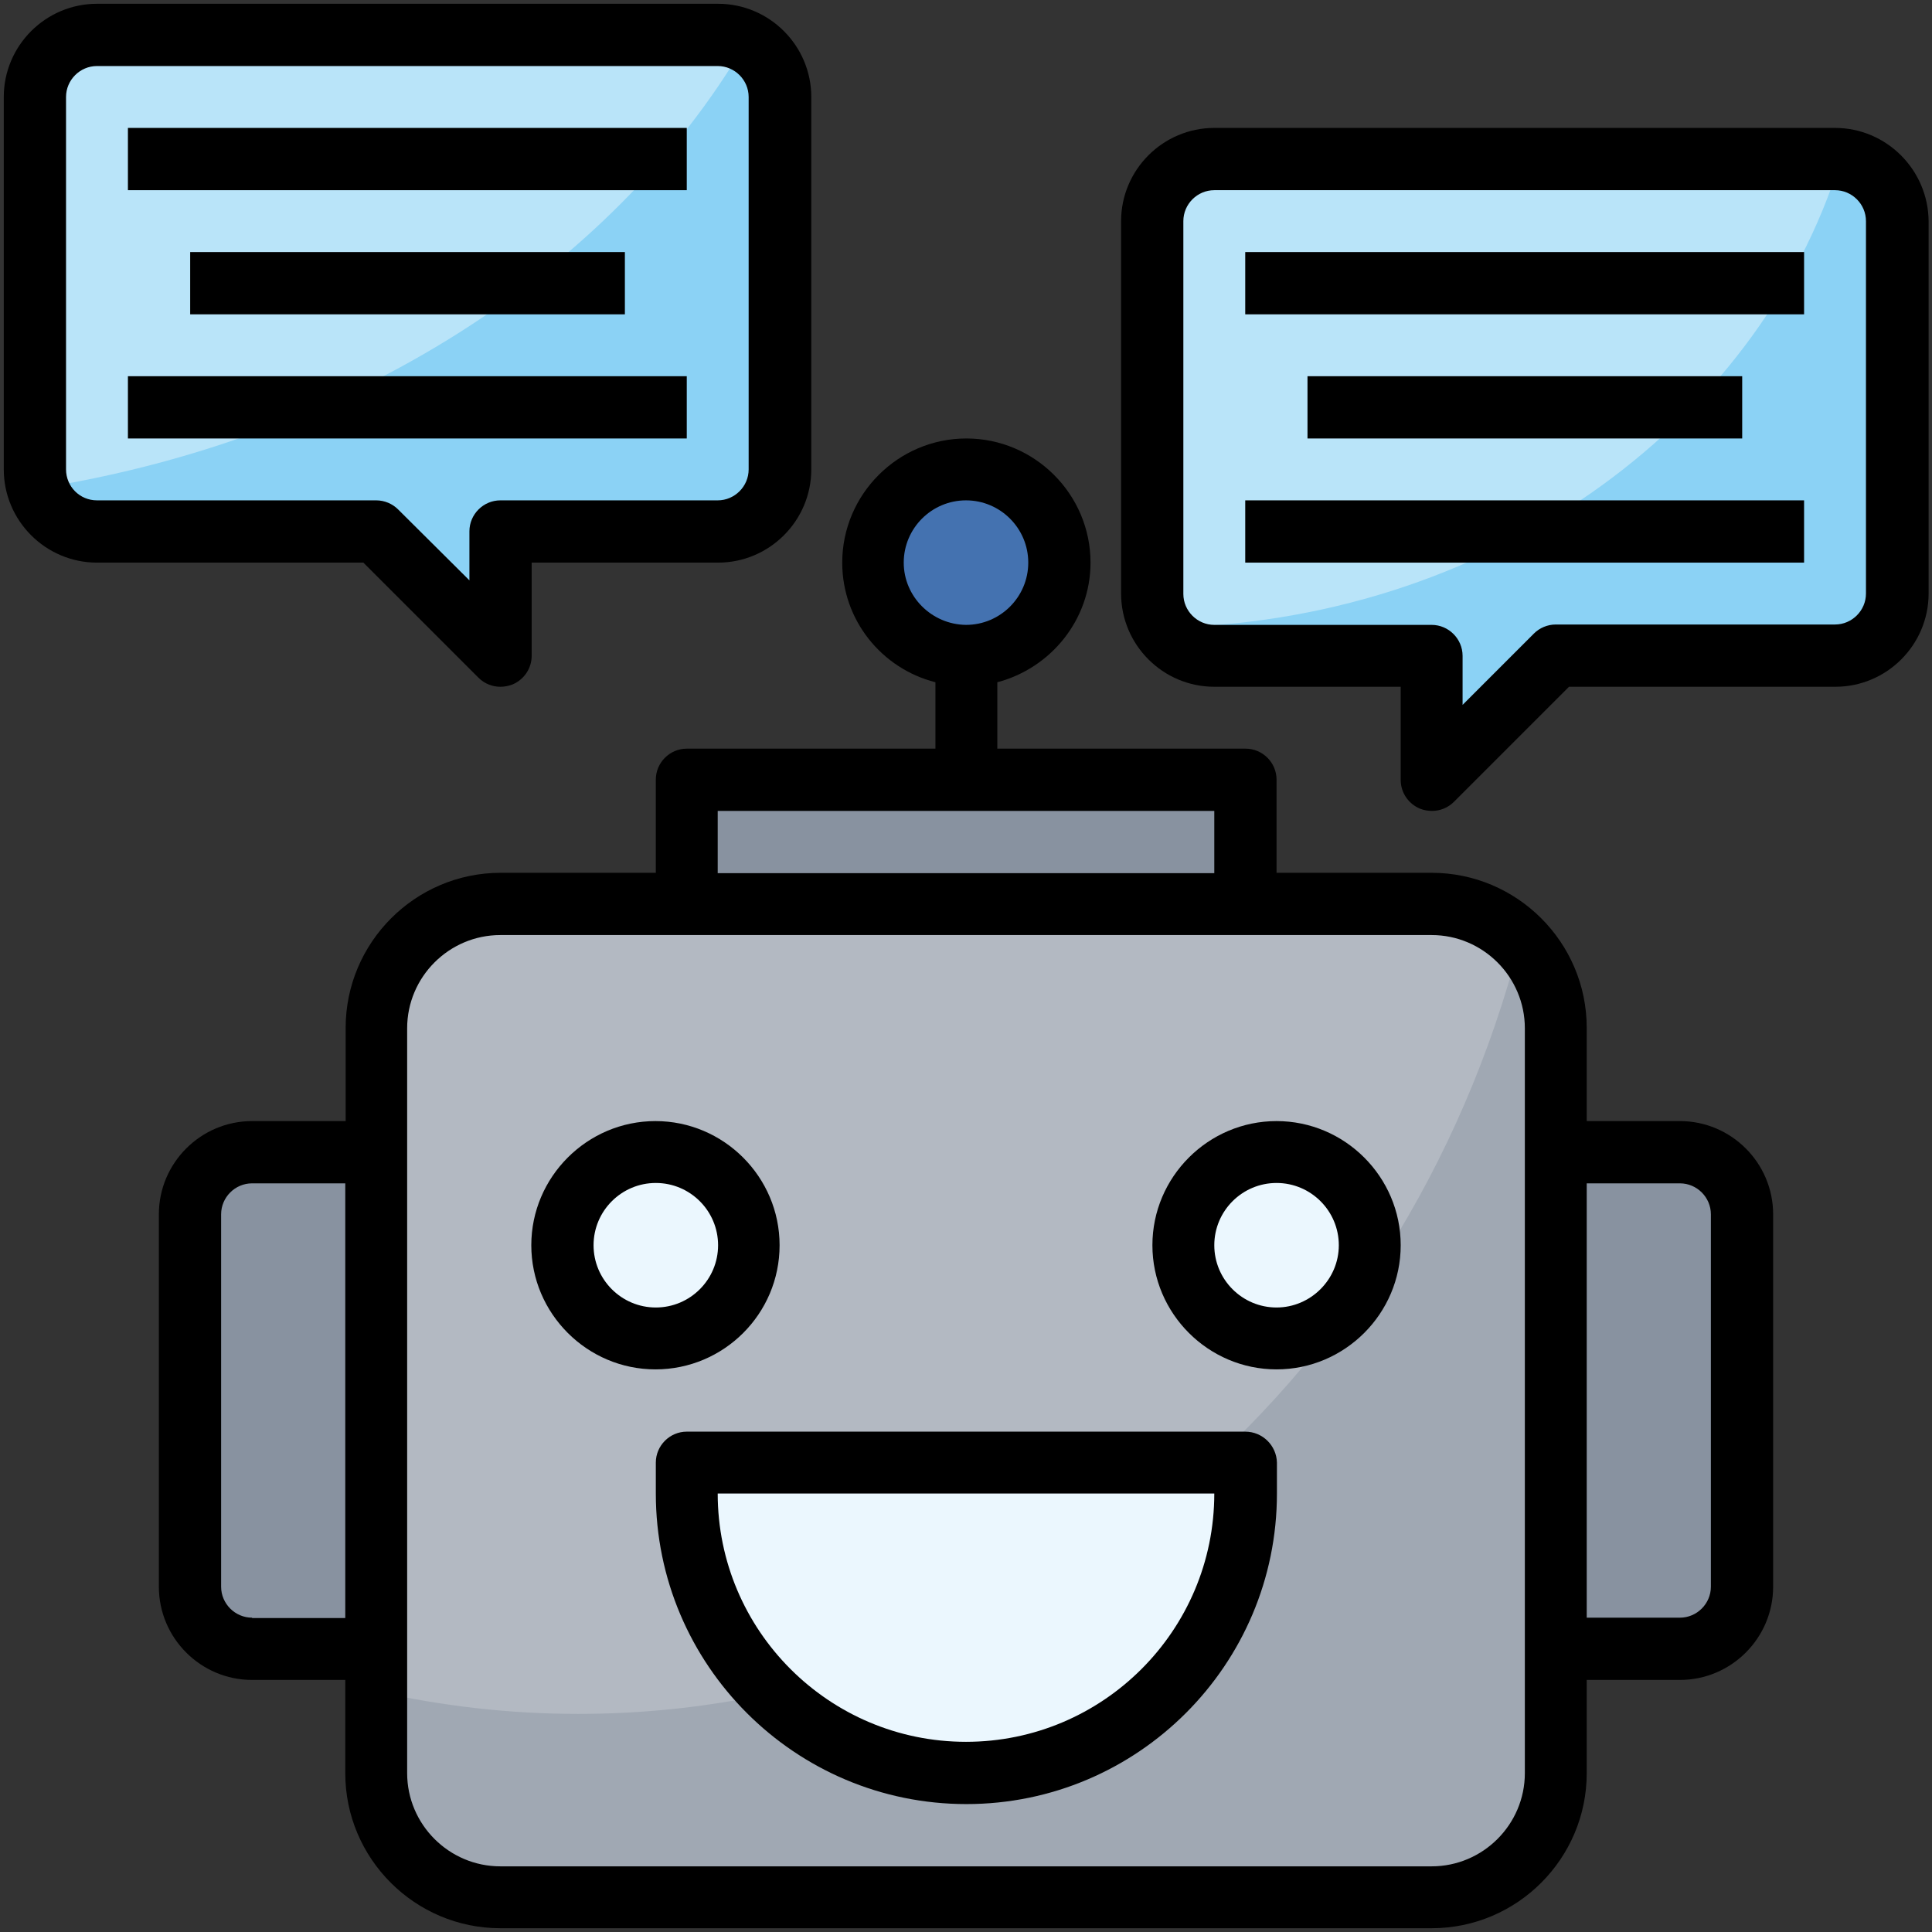 <?xml version="1.0" encoding="utf-8"?>
<!-- Generator: Adobe Illustrator 23.1.0, SVG Export Plug-In . SVG Version: 6.00 Build 0)  -->
<svg version="1.1" id="Layer_1" xmlns="http://www.w3.org/2000/svg" xmlns:xlink="http://www.w3.org/1999/xlink" x="0px" y="0px"
	 viewBox="0 0 512 512" style="enable-background:new 0 0 512 512;" xml:space="preserve">
<rect x="0" y="0" width="512" height="512" fill="#333333" stroke="none"/>
<style type="text/css">
	.st0{fill:#A0A8B3;}
	.st1{fill:#B3B9C2;}
	.st2{fill:#8892A0;}
	.st3{fill:#8BD2F5;}
	.st4{fill:#B9E4F9;}
	.st5{fill:#EBF7FE;}
	.st6{fill:#4472B0;}
</style>
<g>
	<path class="st0" d="M379.4,503.6H132.6c-18.2,0-32.9-14.7-32.9-32.9V273.2c0-18.2,14.7-32.9,32.9-32.9h246.8
		c18.2,0,32.9,14.7,32.9,32.9v197.4C412.3,488.8,397.6,503.6,379.4,503.6z"/>
	<path class="st1" d="M379.4,240.3H132.6c-18.2,0-32.9,14.7-32.9,32.9v175c17.3,3.9,35.1,6,53.5,6c118.9,0,219-86.4,249.5-204.2
		C396.7,244,388.5,240.3,379.4,240.3z"/>
	<path class="st2" d="M99.7,306.1H66.8c-9.1,0-16.5,7.4-16.5,16.5v98.7c0,9.1,7.4,16.5,16.5,16.5h32.9V306.1z"/>
	<path class="st3" d="M206.6,125.2V26.5c0-9.1-7.4-16.5-16.5-16.5H25.7c-9.1,0-16.5,7.4-16.5,16.5v98.7c0,9.1,7.4,16.5,16.5,16.5h74
		l32.9,32.9v-32.9h57.6C199.3,141.6,206.6,134.3,206.6,125.2z"/>
	<path class="st4" d="M197.4,11.7c-2.2-1.1-4.6-1.7-7.2-1.7H25.7c-9.1,0-16.5,7.4-16.5,16.5v98.7c0,1.5,0.3,2.9,0.6,4.3
		C92.8,116.5,162,71.9,197.4,11.7L197.4,11.7z"/>
	<path class="st3" d="M305.4,158.1V59.4c0-9.1,7.4-16.5,16.5-16.5h164.5c9.1,0,16.5,7.4,16.5,16.5v98.7c0,9.1-7.4,16.5-16.5,16.5
		h-74l-32.9,32.9v-32.9h-57.6C312.7,174.5,305.4,167.2,305.4,158.1z"/>
	<path class="st4" d="M487.6,43c-0.4,0-0.8-0.1-1.2-0.1H321.8c-9.1,0-16.5,7.4-16.5,16.5v98.7c0,3,0.9,5.8,2.3,8.2
		C393.5,165.4,465.5,113.5,487.6,43z"/>
	<path class="st2" d="M412.3,306.1h32.9c9.1,0,16.5,7.4,16.5,16.5v98.7c0,9.1-7.4,16.5-16.5,16.5h-32.9V306.1z"/>
	<g>
		<path class="st5" d="M182,388.4H330v8.2c0,40.9-33.1,74-74,74s-74-33.1-74-74V388.4z"/>
		<circle class="st5" cx="173.7" cy="330.8" r="24.7"/>
		<circle class="st5" cx="338.3" cy="330.8" r="24.7"/>
	</g>
	<path class="st2" d="M182,207.4H330v32.9H182V207.4z"/>
	<circle class="st6" cx="256" cy="149.8" r="24.7"/>
	<g>
		<path d="M445.2,297.1h-24.7v-24.7c0-22.7-18.5-41.1-41.1-41.1h-41.1v-24.7c0-4.5-3.7-8.2-8.2-8.2h-65.8v-17.6
			c14.1-3.7,24.7-16.5,24.7-31.7c0-18.1-14.8-32.9-32.9-32.9s-32.9,14.8-32.9,32.9c0,15.3,10.5,28.1,24.7,31.7v17.6H182
			c-4.5,0-8.2,3.7-8.2,8.2v24.7h-41.1c-22.7,0-41.1,18.5-41.1,41.1v24.7H66.8c-13.6,0-24.7,11.1-24.7,24.7v98.7
			c0,13.6,11.1,24.7,24.7,24.7h24.7v24.7c0,22.7,18.5,41.1,41.1,41.1h246.8c22.7,0,41.1-18.5,41.1-41.1v-24.7h24.7
			c13.6,0,24.7-11.1,24.7-24.7v-98.7C469.9,308.2,458.8,297.1,445.2,297.1z M239.5,149.1c0-9.1,7.4-16.5,16.5-16.5
			c9.1,0,16.5,7.4,16.5,16.5s-7.4,16.5-16.5,16.5C246.9,165.5,239.5,158.1,239.5,149.1z M66.8,428.7c-4.5,0-8.2-3.7-8.2-8.2v-98.7
			c0-4.5,3.7-8.2,8.2-8.2h24.7v115.2H66.8z M190.2,214.9h131.6v16.5H190.2V214.9z M404.1,469.9c0,13.6-11.1,24.7-24.7,24.7H132.6
			c-13.6,0-24.7-11.1-24.7-24.7V272.5c0-13.6,11.1-24.7,24.7-24.7h246.8c13.6,0,24.7,11.1,24.7,24.7V469.9z M453.4,420.5
			c0,4.5-3.7,8.2-8.2,8.2h-24.7V313.6h24.7c4.5,0,8.2,3.7,8.2,8.2V420.5z"/>
		<path d="M330,379.4H182c-4.5,0-8.2,3.7-8.2,8.2v8.2c0,45.4,36.9,82.3,82.3,82.3s82.3-36.9,82.3-82.3v-8.2
			C338.3,383.1,334.6,379.4,330,379.4z M256,461.6c-36.3,0-65.8-29.5-65.8-65.8h131.6C321.8,432.1,292.3,461.6,256,461.6z"/>
		<path d="M206.6,330c0-18.1-14.8-32.9-32.9-32.9s-32.9,14.8-32.9,32.9s14.8,32.9,32.9,32.9S206.6,348.2,206.6,330z M157.3,330
			c0-9.1,7.4-16.5,16.5-16.5c9.1,0,16.5,7.4,16.5,16.5s-7.4,16.5-16.5,16.5C164.7,346.5,157.3,339.1,157.3,330z"/>
		<path d="M338.3,297.1c-18.1,0-32.9,14.8-32.9,32.9s14.8,32.9,32.9,32.9c18.1,0,32.9-14.8,32.9-32.9S356.4,297.1,338.3,297.1z
			 M338.3,346.5c-9.1,0-16.5-7.4-16.5-16.5s7.4-16.5,16.5-16.5c9.1,0,16.5,7.4,16.5,16.5S347.3,346.5,338.3,346.5z"/>
		<path d="M126.8,179.6c1.6,1.6,3.7,2.4,5.8,2.4c1.1,0,2.1-0.2,3.2-0.6c3.1-1.3,5.1-4.3,5.1-7.6v-24.7h49.4
			c13.6,0,24.7-11.1,24.7-24.7V25.7c0-13.6-11.1-24.7-24.7-24.7H25.7C12.1,1,1,12.1,1,25.7v98.7c0,13.6,11.1,24.7,24.7,24.7h70.6
			L126.8,179.6z M17.5,124.4V25.7c0-4.5,3.7-8.2,8.2-8.2h164.5c4.5,0,8.2,3.7,8.2,8.2v98.7c0,4.5-3.7,8.2-8.2,8.2h-57.6
			c-4.5,0-8.2,3.7-8.2,8.2v13L105.5,135c-1.5-1.5-3.6-2.4-5.8-2.4h-74C21.1,132.6,17.5,128.9,17.5,124.4z"/>
		<path d="M486.3,33.9H321.8c-13.6,0-24.7,11.1-24.7,24.7v98.7c0,13.6,11.1,24.7,24.7,24.7h49.4v24.7c0,3.3,2,6.3,5.1,7.6
			c1,0.4,2.1,0.6,3.2,0.6c2.1,0,4.2-0.8,5.8-2.4l30.5-30.5h70.6c13.6,0,24.7-11.1,24.7-24.7V58.6C511,45,499.9,33.9,486.3,33.9z
			 M494.5,157.3c0,4.5-3.7,8.2-8.2,8.2h-74c-2.2,0-4.3,0.9-5.8,2.4l-18.9,18.9v-13c0-4.5-3.7-8.2-8.2-8.2h-57.6
			c-4.5,0-8.2-3.7-8.2-8.2V58.6c0-4.5,3.7-8.2,8.2-8.2h164.5c4.5,0,8.2,3.7,8.2,8.2V157.3z"/>
		<path d="M33.9,33.9H182v16.5H33.9V33.9z"/>
		<path d="M33.9,99.7H182v16.5H33.9V99.7z"/>
		<path d="M50.4,66.8h115.2v16.5H50.4V66.8z"/>
		<path d="M330,66.8h148.1v16.5H330V66.8z"/>
		<path d="M330,132.6h148.1v16.5H330V132.6z"/>
		<path d="M346.5,99.7h115.2v16.5H346.5V99.7z"/>
	</g>
</g>
</svg>
